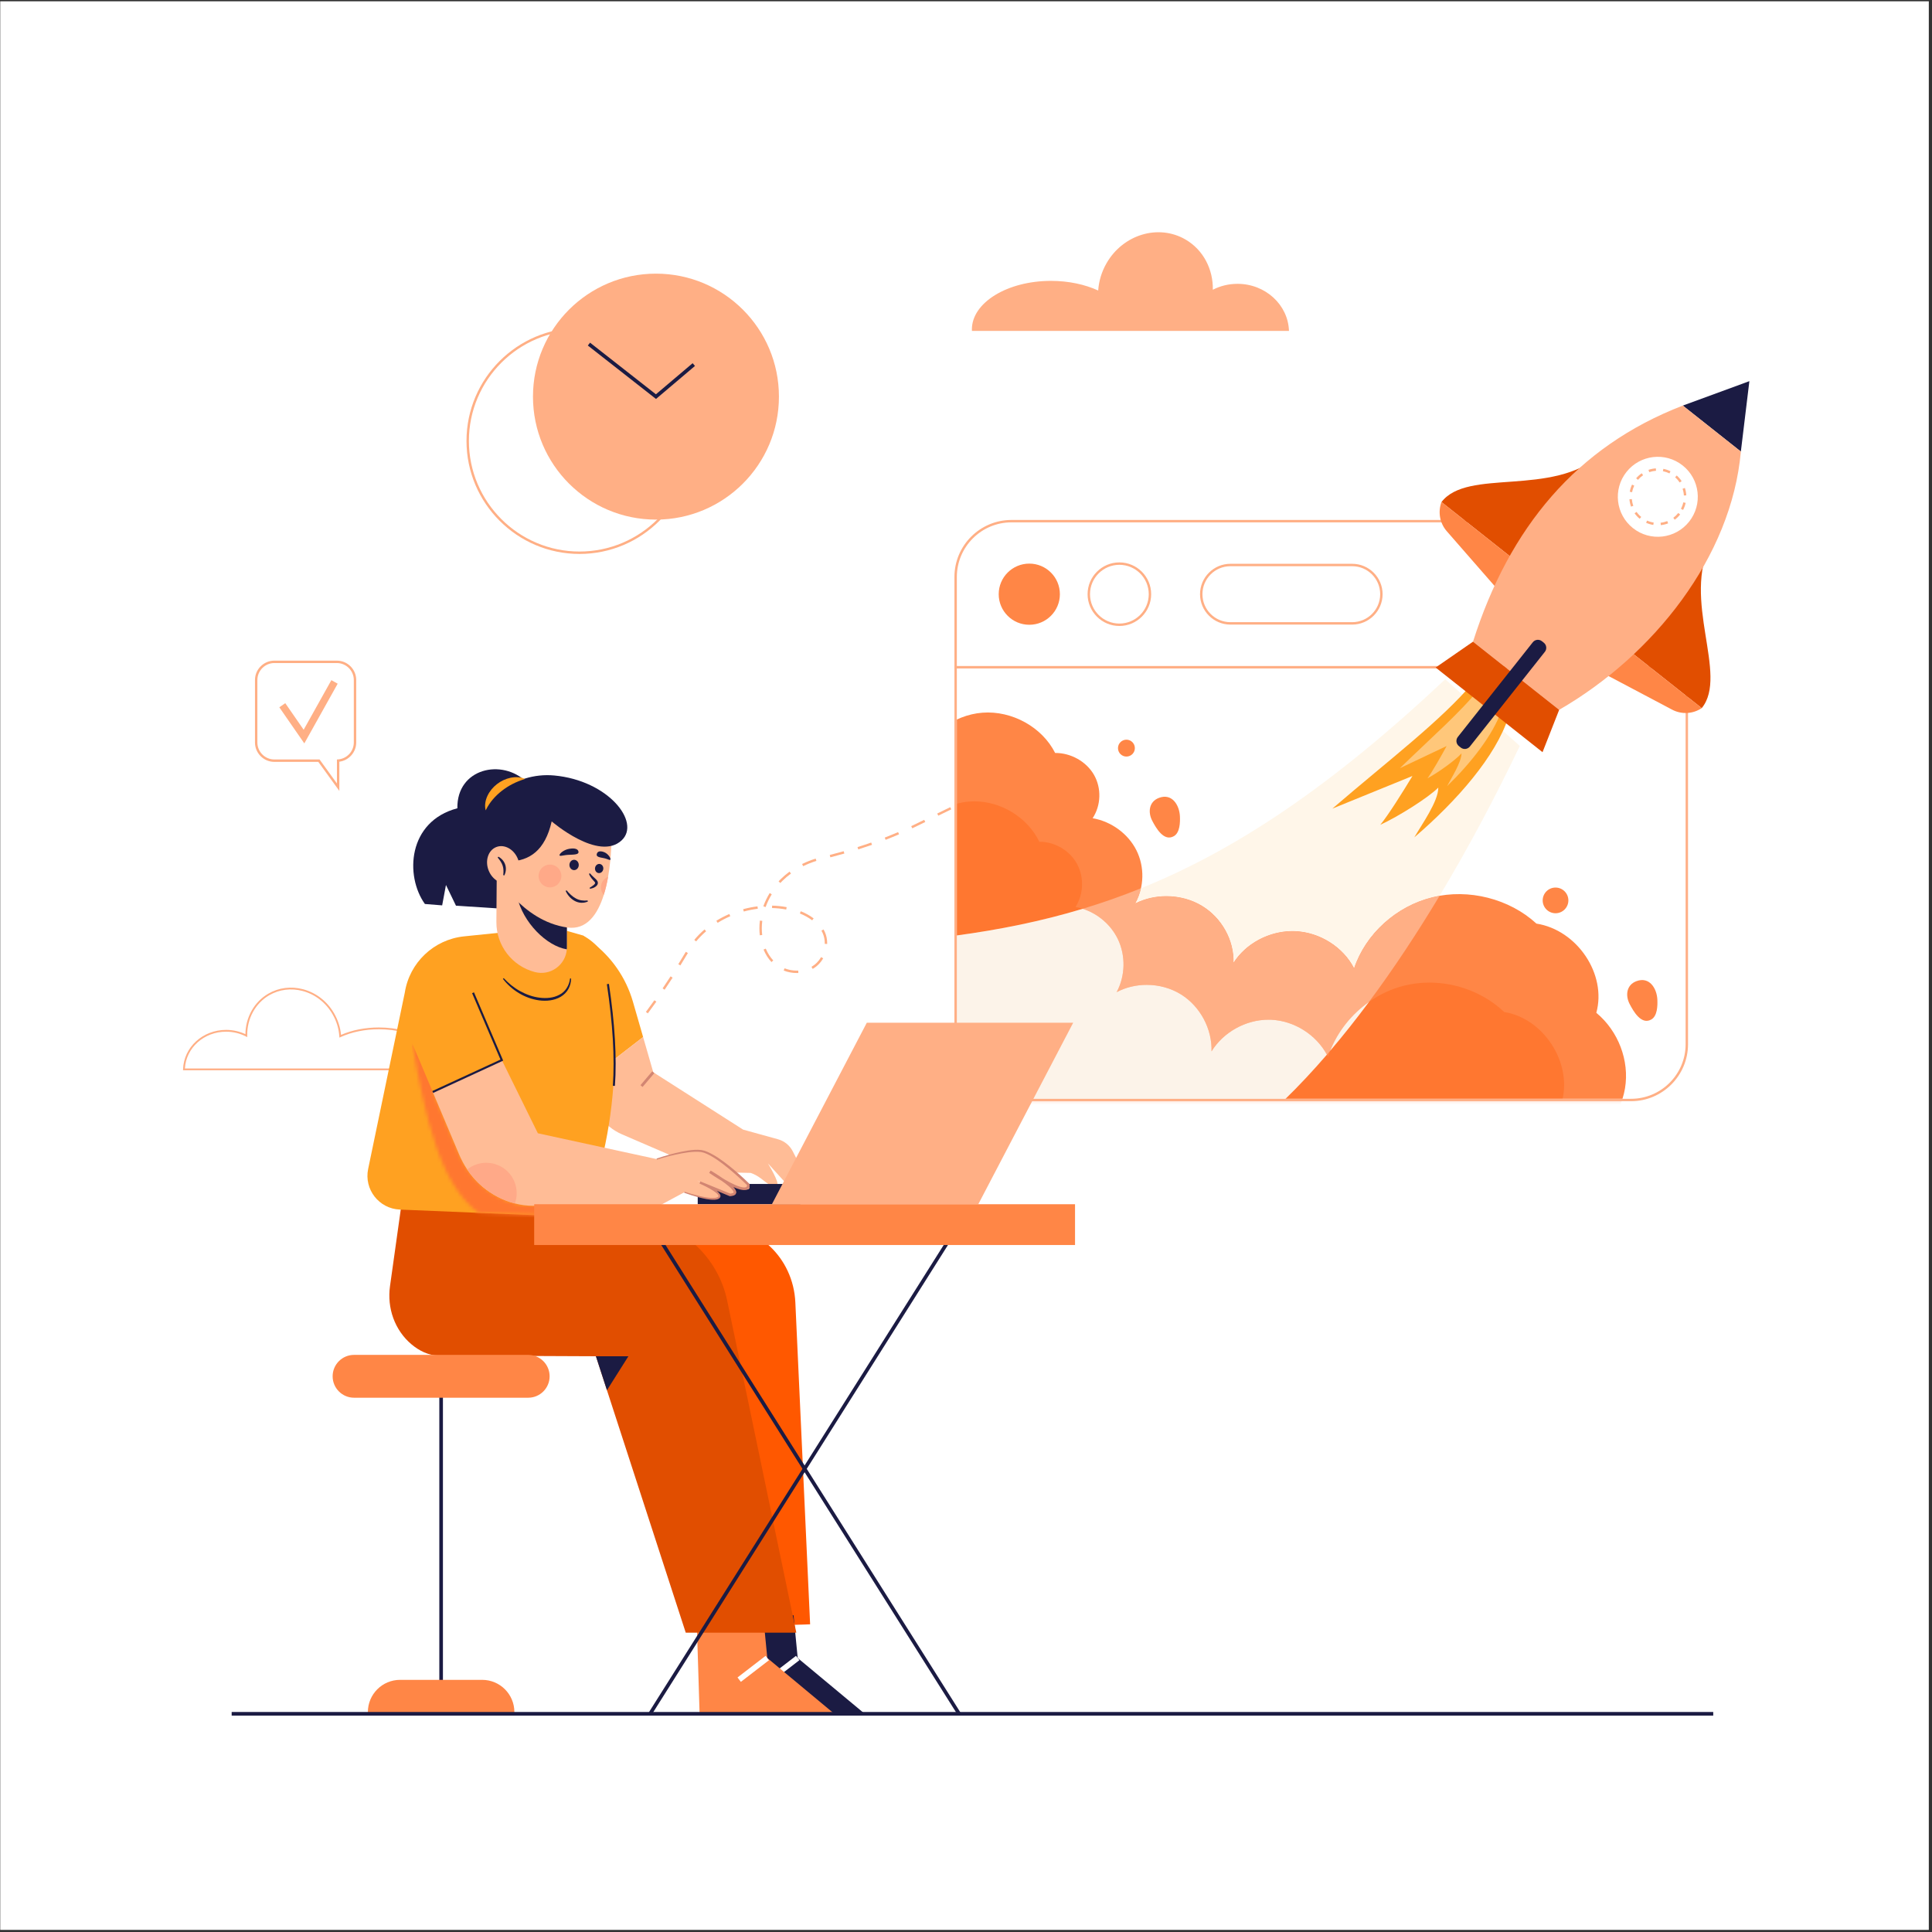 <svg width="564" height="564" viewBox="0 0 564 564" fill="none" xmlns="http://www.w3.org/2000/svg">
<rect x="0" y="0" width="564" height="564" fill="#333333" stroke="none"/>
<g clip-path="url(#clip0_99_1668)">
<path d="M0.07 563.38H563.07V0.38H0.07V563.38Z" fill="white"/>
<path d="M296.692 227.038L296.385 226.405L300.183 224.558L300.49 225.192L296.692 227.038ZM289.097 230.729L288.79 230.098L292.588 228.251L292.895 228.885L289.097 230.729ZM281.503 234.422L281.195 233.789L284.993 231.942L285.3 232.575L281.503 234.422ZM273.908 238.115L273.6 237.482L277.398 235.635L277.706 236.269L273.908 238.115ZM266.31 241.806L266.006 241.172L269.802 239.328L270.11 239.962L266.31 241.806ZM258.535 245.164L258.28 244.508C259.598 243.996 260.908 243.461 262.175 242.915L262.454 243.559C261.179 244.108 259.86 244.649 258.535 245.164ZM250.543 247.959L250.332 247.286C251.689 246.861 253.034 246.414 254.329 245.963L254.561 246.628C253.26 247.081 251.907 247.529 250.543 247.959ZM242.402 250.273L242.228 249.592C243.604 249.24 244.972 248.868 246.296 248.494L246.487 249.172C245.159 249.55 243.784 249.918 242.402 250.273ZM234.463 252.857L234.15 252.227C235.422 251.596 236.759 251.067 238.124 250.65L238.329 251.32C237.001 251.729 235.7 252.244 234.463 252.857ZM227.802 257.767L227.287 257.285C227.492 257.066 227.701 256.849 227.916 256.635C228.703 255.858 229.569 255.121 230.492 254.445L230.908 255.014C230.013 255.667 229.174 256.382 228.412 257.136C228.203 257.342 228 257.553 227.802 257.767ZM223.5 264.801L222.838 264.565C223.318 263.228 223.943 261.93 224.696 260.7L225.296 261.069C224.568 262.257 223.964 263.512 223.5 264.801ZM229.516 265.514C228.182 265.26 226.79 265.114 225.378 265.08L225.395 264.376C226.845 264.41 228.276 264.562 229.647 264.821L229.516 265.514ZM217.127 266.096L216.942 265.418C218.316 265.043 219.725 264.768 221.13 264.59L221.217 265.288C219.845 265.46 218.469 265.733 217.127 266.096ZM237.096 268.666C236.072 267.887 234.862 267.214 233.5 266.665L233.763 266.012C235.184 266.583 236.449 267.29 237.523 268.106L237.096 268.666ZM209.492 269.393L209.122 268.793C210.316 268.056 211.591 267.391 212.911 266.823L213.189 267.47C211.902 268.025 210.658 268.672 209.492 269.393ZM221.809 273.035C221.728 272.368 221.688 271.681 221.688 270.997C221.687 270.254 221.735 269.491 221.831 268.737L222.529 268.824C222.437 269.55 222.391 270.282 222.391 270.997C222.391 271.653 222.43 272.312 222.508 272.951L221.809 273.035ZM203.217 274.823L202.678 274.37C203.591 273.28 204.599 272.255 205.676 271.324L206.137 271.856C205.088 272.762 204.107 273.762 203.217 274.823ZM241.475 275.56L240.771 275.543L240.773 275.358C240.773 274.302 240.558 273.269 240.151 272.368C240.045 272.134 239.929 271.904 239.802 271.681L240.414 271.335C240.551 271.577 240.678 271.825 240.792 272.078C241.24 273.069 241.477 274.203 241.477 275.358L241.475 275.56ZM225.213 280.853C224.266 279.833 223.487 278.606 222.897 277.201L223.546 276.928C224.104 278.257 224.838 279.414 225.729 280.371L225.213 280.853ZM198.616 281.832L198.018 281.461C198.758 280.267 199.488 279.065 200.206 277.857L200.811 278.218C200.09 279.428 199.359 280.633 198.616 281.832ZM237.244 282.848L236.892 282.237C238.051 281.57 239.022 280.591 239.699 279.406L240.31 279.752C239.571 281.047 238.511 282.116 237.244 282.848ZM232.572 284.05C231.273 284.05 229.962 283.8 228.779 283.327L229.041 282.674C230.14 283.113 231.361 283.347 232.572 283.347C232.677 283.335 232.765 283.338 232.852 283.338C232.91 283.338 232.966 283.338 233.027 283.335L233.061 284.039C232.898 284.048 232.703 284.036 232.572 284.05ZM194.015 288.929L193.432 288.535C194.221 287.372 194.996 286.201 195.761 285.022L196.351 285.404C195.585 286.587 194.806 287.763 194.015 288.929ZM189.117 295.828L188.553 295.406C189.379 294.297 190.213 293.151 191.03 292L191.604 292.405C190.783 293.562 189.947 294.714 189.117 295.828ZM183.909 302.494L183.365 302.049C184.244 300.98 185.13 299.871 185.998 298.759L186.553 299.192C185.681 300.31 184.791 301.422 183.909 302.494ZM178.377 308.898L177.856 308.425C178.79 307.401 179.73 306.34 180.651 305.273L181.184 305.731C180.258 306.804 179.314 307.868 178.377 308.898ZM172.513 315.001L172.019 314.5C173.011 313.523 174.007 312.516 174.979 311.502L175.486 311.989C174.51 313.005 173.51 314.019 172.513 315.001ZM166.412 320.848L165.927 320.339L168.981 317.425L169.467 317.932L166.412 320.848Z" fill="#FFAF85"/>
<path d="M283.718 96.172C283.718 96.318 283.718 96.456 283.735 96.602H376.283C376.041 88.974 369.401 82.857 361.257 82.857C358.645 82.857 356.196 83.482 354.056 84.582C354.169 78.645 351.314 72.959 346.059 69.908C338.171 65.336 327.851 68.438 323.024 76.841C321.571 79.374 320.772 82.099 320.591 84.805C316.743 83.045 311.975 81.995 306.804 81.995C294.052 81.995 283.718 88.346 283.718 96.172Z" fill="#FFAF85"/>
<path d="M53.979 311.908H129.261C129.261 311.879 129.261 311.848 129.261 311.82C129.261 305.563 120.897 300.47 110.616 300.47C106.553 300.47 102.685 301.258 99.43 302.75L99.083 302.908L99.057 302.528C98.907 300.279 98.249 298.123 97.1 296.115C95.141 292.706 92.037 290.286 88.36 289.3C84.995 288.397 81.526 288.836 78.594 290.533C74.541 292.887 72.081 297.402 72.173 302.322L72.182 302.762L71.789 302.562C70.025 301.655 68.027 301.174 66.012 301.174C59.549 301.174 54.318 305.867 53.979 311.908ZM129.746 312.437H53.431L53.44 312.164C53.643 305.706 59.166 300.648 66.012 300.648C67.965 300.648 69.903 301.078 71.644 301.9C71.695 296.957 74.229 292.456 78.329 290.077C81.383 288.307 84.996 287.851 88.497 288.791C92.311 289.813 95.528 292.321 97.557 295.854C98.683 297.818 99.353 299.921 99.554 302.114C102.804 300.693 106.62 299.944 110.616 299.944C121.188 299.944 129.789 305.273 129.789 311.82C129.789 311.95 129.788 312.074 129.773 312.203L129.746 312.437Z" fill="#FFAF85"/>
<mask id="mask0_99_1668" style="mask-type:luminance" maskUnits="userSpaceOnUse" x="278" y="194" width="215" height="128">
<path d="M278.976 304.831C278.976 313.825 286.268 321.118 295.259 321.118H476.143C485.137 321.118 492.428 313.825 492.428 304.831V194.778H278.976V304.831Z" fill="white"/>
</mask>
<g mask="url(#mask0_99_1668)">
<path d="M278.976 304.831C278.976 313.825 286.268 321.118 295.259 321.118H476.143C485.137 321.118 492.428 313.825 492.428 304.831V194.778H278.976V304.831Z" fill="white"/>
<path d="M267.805 222.841C270.3 214.841 278.194 208.701 286.82 208.051C295.445 207.401 304.245 212.282 308.02 219.809C312.611 219.767 317.132 222.312 319.361 226.191C321.591 230.07 321.433 235.123 318.967 238.856C324.431 239.804 329.338 243.399 331.756 248.232C334.174 253.063 334.044 259.005 331.412 263.726C337.428 260.669 345.121 260.945 350.892 264.43C356.663 267.915 360.3 274.477 360.097 281.044C363.844 275.166 371.028 271.504 378.17 271.83C385.311 272.154 392.118 276.455 395.296 282.648C398.649 272.616 407.586 264.517 418.165 261.93C428.744 259.343 440.609 262.35 448.525 269.623C460.432 271.487 469.108 284.413 466.006 295.665C472.438 300.988 475.726 309.642 474.381 317.709C473.035 325.777 467.107 332.983 459.275 336.066L254.431 335.934L236.969 257.781L267.805 222.841Z" fill="#FF8646"/>
<path d="M456.077 321.118H374.924C379.144 317.022 383.296 312.58 387.355 307.874C387.468 308.079 387.577 308.29 387.681 308.501C387.87 307.916 388.078 307.336 388.304 306.765C392.174 302.224 395.96 297.438 399.656 292.464C402.722 290.308 406.159 288.689 409.793 287.766C412.234 287.144 414.748 286.843 417.259 286.843C425.273 286.843 433.304 289.903 439.12 295.434C450.504 297.27 458.825 309.946 456.077 321.118ZM278.976 273.128V234.723C280.265 234.346 281.593 234.098 282.938 233.991C283.439 233.952 283.943 233.932 284.447 233.932C292.278 233.932 299.991 238.661 303.412 245.733C303.451 245.733 303.49 245.733 303.53 245.733C307.924 245.733 312.234 248.263 314.365 252.106C316.515 255.985 316.358 261.035 313.973 264.77C314.688 264.9 315.395 265.074 316.085 265.297C303.975 268.954 291.746 271.408 278.976 273.128Z" fill="#FF7730"/>
<path d="M395.296 282.648C392.118 276.455 385.311 272.154 378.17 271.83C377.874 271.816 377.581 271.811 377.286 271.811C370.442 271.811 363.689 275.408 360.097 281.044C360.3 274.476 356.663 267.915 350.892 264.43C347.79 262.558 344.133 261.612 340.479 261.612C337.335 261.612 334.194 262.313 331.412 263.726C332.186 262.341 332.741 260.849 333.082 259.312C360.573 248.196 388.498 229.71 421.898 198.3L426.897 202.77C417.385 212.87 404.189 222.956 388.926 236.071L412.321 226.537C409.453 231.289 405.275 237.943 402.933 240.795C408.324 238.307 417 232.831 419.874 229.926C419.874 233.98 414.993 240.756 412.864 244.457C423.879 235.03 434.016 223.764 438.765 213.374L443.666 217.754C436.803 232.125 428.932 247.056 420.262 261.494C419.558 261.615 418.858 261.761 418.165 261.93C407.586 264.517 398.649 272.616 395.296 282.648Z" fill="#FFF6E9"/>
<path d="M387.355 307.874C384.168 302.021 377.806 298.004 371.143 297.698C370.865 297.683 370.586 297.678 370.307 297.678C363.689 297.678 357.153 301.284 353.676 306.925C353.876 300.358 350.369 293.799 344.795 290.319C341.805 288.45 338.278 287.507 334.754 287.507C331.711 287.507 328.671 288.211 325.977 289.63C328.521 284.909 328.654 278.964 326.323 274.136C324.305 269.961 320.493 266.71 316.085 265.297C321.763 263.583 327.412 261.604 333.082 259.312C332.741 260.849 332.187 262.341 331.412 263.726C334.194 262.313 337.335 261.612 340.48 261.612C344.133 261.612 347.79 262.558 350.892 264.43C356.663 267.915 360.3 274.477 360.097 281.044C363.689 275.408 370.442 271.811 377.286 271.811C377.581 271.811 377.874 271.816 378.17 271.831C385.311 272.154 392.118 276.456 395.296 282.649C398.649 272.616 407.586 264.517 418.165 261.93C418.858 261.761 419.559 261.615 420.262 261.494C413.805 272.239 406.908 282.713 399.656 292.464C394.609 296.017 390.567 301.025 388.304 306.765C387.988 307.136 387.673 307.505 387.355 307.874Z" fill="#FFAF85"/>
<path d="M374.924 321.118H295.259C286.268 321.118 278.976 313.825 278.976 304.831V273.128C291.746 271.408 303.975 268.954 316.085 265.297C320.493 266.71 324.305 269.961 326.323 274.136C328.654 278.964 328.521 284.909 325.977 289.63C328.671 288.211 331.711 287.507 334.754 287.507C338.278 287.507 341.805 288.45 344.795 290.319C350.369 293.799 353.876 300.358 353.676 306.925C357.153 301.284 363.689 297.678 370.307 297.678C370.586 297.678 370.865 297.683 371.143 297.697C377.806 298.004 384.168 302.021 387.355 307.874C383.296 312.58 379.144 317.022 374.924 321.118ZM388.304 306.765C390.567 301.025 394.609 296.017 399.656 292.464C395.96 297.438 392.174 302.224 388.304 306.765Z" fill="#FCF3E9"/>
<path d="M430.247 199.026C420.608 210.43 406.072 221.338 388.926 236.072L412.321 226.537C409.453 231.289 405.275 237.943 402.933 240.795C408.324 238.307 417 232.831 419.874 229.926C419.874 233.98 414.993 240.756 412.864 244.457C425.343 233.777 436.696 220.738 440.361 209.287L430.247 199.026Z" fill="#FFA121"/>
<path d="M438.388 207.282L432.026 200.83C432.353 200.422 432.671 200.011 432.98 199.603L438.734 206.21C438.627 206.565 438.512 206.922 438.388 207.282Z" fill="white"/>
<path d="M422.441 229.499C423.713 227.055 426.61 222.571 426.652 219.922C424.958 221.85 419.874 225.521 416.724 227.204C418.112 225.315 420.6 220.921 422.312 217.783L408.659 224.26C418.196 214.979 426.348 207.958 432.026 200.831L438.388 207.283C435.857 214.551 429.433 222.72 422.441 229.499Z" fill="#FFC77A"/>
<path d="M344.451 238.335C344.527 240.1 344.452 243.075 342.689 244.094C339.75 245.795 337.439 241.662 336.358 239.587C335.072 237.105 335.401 234.028 338.312 232.924C342.157 231.463 344.311 235.047 344.451 238.335Z" fill="#FF8646"/>
<path d="M483.828 291.851C483.904 293.613 483.828 296.588 482.066 297.61C479.127 299.31 476.816 295.178 475.735 293.101C474.448 290.621 474.777 287.544 477.688 286.437C481.533 284.979 483.687 288.563 483.828 291.851Z" fill="#FF8646"/>
<path d="M331.294 218.396C331.294 219.759 330.191 220.859 328.831 220.859C327.471 220.859 326.368 219.759 326.368 218.396C326.368 217.036 327.471 215.933 328.831 215.933C330.191 215.933 331.294 217.036 331.294 218.396Z" fill="#FF8646"/>
<path d="M457.848 262.851C457.848 264.922 456.17 266.6 454.099 266.6C452.027 266.6 450.349 264.922 450.349 262.851C450.349 260.779 452.027 259.101 454.099 259.101C456.17 259.101 457.848 260.779 457.848 262.851Z" fill="#FF8646"/>
</g>
<path d="M279.328 195.13V304.834C279.328 313.619 286.474 320.766 295.259 320.766H476.143C484.928 320.766 492.076 313.619 492.076 304.834V195.13H279.328ZM476.143 321.47H295.259C286.088 321.47 278.624 314.005 278.624 304.834V194.426H492.779V304.834C492.779 314.005 485.317 321.47 476.143 321.47Z" fill="#FFAF85"/>
<path d="M476.143 152.14H295.259C286.268 152.14 278.976 159.428 278.976 168.424V194.778H492.428V168.424C492.428 159.428 485.137 152.14 476.143 152.14Z" fill="white"/>
<path d="M279.328 194.426H492.076V168.424C492.076 159.639 484.928 152.491 476.143 152.491H295.259C286.474 152.491 279.328 159.639 279.328 168.424V194.426ZM492.779 195.13H278.624V168.424C278.624 159.25 286.088 151.788 295.259 151.788H476.143C485.317 151.788 492.779 159.25 492.779 168.424V195.13Z" fill="#FFAF85"/>
<path d="M309.408 173.458C309.408 178.389 305.41 182.387 300.478 182.387C295.546 182.387 291.549 178.389 291.549 173.458C291.549 168.528 295.546 164.531 300.478 164.531C305.41 164.531 309.408 168.528 309.408 173.458Z" fill="#FF8646"/>
<path d="M335.705 173.458C335.705 178.389 331.708 182.387 326.776 182.387C321.844 182.387 317.847 178.389 317.847 173.458C317.847 168.528 321.844 164.531 326.776 164.531C331.708 164.531 335.705 168.528 335.705 173.458Z" fill="white"/>
<path d="M326.776 164.883C322.047 164.883 318.199 168.731 318.199 173.457C318.199 178.187 322.047 182.035 326.776 182.035C331.505 182.035 335.351 178.187 335.351 173.457C335.351 168.731 331.505 164.883 326.776 164.883ZM326.776 182.739C321.658 182.739 317.495 178.575 317.495 173.457C317.495 168.343 321.658 164.179 326.776 164.179C331.894 164.179 336.054 168.343 336.054 173.457C336.054 178.575 331.894 182.739 326.776 182.739Z" fill="#FFAF85"/>
<path d="M394.741 181.981H359.191C354.484 181.981 350.67 178.164 350.67 173.458C350.67 168.754 354.484 164.936 359.191 164.936H394.741C399.448 164.936 403.262 168.754 403.262 173.458C403.262 178.164 399.448 181.981 394.741 181.981Z" fill="white"/>
<path d="M359.191 165.288C354.687 165.288 351.022 168.953 351.022 173.457C351.022 177.964 354.687 181.629 359.191 181.629H394.741C399.245 181.629 402.911 177.964 402.911 173.457C402.911 168.953 399.245 165.288 394.741 165.288H359.191ZM394.741 182.333H359.191C354.298 182.333 350.318 178.353 350.318 173.457C350.318 168.565 354.298 164.585 359.191 164.585H394.741C399.634 164.585 403.614 168.565 403.614 173.457C403.614 178.353 399.634 182.333 394.741 182.333Z" fill="#FFAF85"/>
<path d="M467.29 132.716C453.034 145.195 428.448 136.595 420.808 146.557L442.639 163.844L467.29 132.716Z" fill="#E14E00"/>
<path d="M420.808 146.557C419.716 149.465 420.31 152.736 422.351 155.075L437.819 172.793L442.639 163.844L420.808 146.557Z" fill="#FF8646"/>
<path d="M499.6 158.301C490.722 175.037 504.726 196.996 496.779 206.717L474.949 189.43L499.6 158.301Z" fill="#E14E00"/>
<path d="M496.78 206.717C494.201 208.445 490.879 208.62 488.135 207.167L467.343 196.172L474.949 189.43L496.78 206.717Z" fill="#FF8646"/>
<path d="M510.688 111.268L491.254 118.402L508.2 131.821L510.688 111.268Z" fill="#1B1B43"/>
<path d="M508.2 131.821C505.484 162.578 482.761 191.274 455.16 207.215L430.011 187.319C440.564 154.113 460.218 130.354 491.254 118.402L508.2 131.821Z" fill="#FFAF85"/>
<path d="M430.011 187.319L419.1 194.871L450.304 219.581L455.16 207.215L430.011 187.319Z" fill="#E14E00"/>
<path d="M493.109 152.272C489.106 157.328 481.764 158.181 476.711 154.178C471.656 150.175 470.803 142.833 474.806 137.78C478.809 132.727 486.15 131.874 491.203 135.874C496.259 139.877 497.112 147.219 493.109 152.272Z" fill="white"/>
<path d="M481.46 137.831L481.232 137.167C481.925 136.924 482.648 136.778 483.383 136.727L483.434 137.428C482.761 137.476 482.097 137.611 481.46 137.831ZM487.347 138.205C486.744 137.904 486.102 137.687 485.444 137.555L485.579 136.865C486.299 137.009 487 137.245 487.659 137.575L487.347 138.205ZM478.167 140.077L477.632 139.621C478.11 139.061 478.662 138.566 479.267 138.152L479.664 138.735C479.11 139.112 478.606 139.565 478.167 140.077ZM490.33 140.851C489.962 140.291 489.52 139.779 489.013 139.331L489.48 138.805C490.032 139.295 490.516 139.852 490.919 140.466L490.33 140.851ZM476.458 143.683L475.766 143.559C475.895 142.833 476.12 142.129 476.436 141.465L477.072 141.766C476.785 142.374 476.576 143.019 476.458 143.683ZM491.563 144.646C491.53 143.97 491.406 143.306 491.2 142.667L491.867 142.447C492.095 143.146 492.228 143.872 492.267 144.609L491.563 144.646ZM476.148 147.9C475.895 147.21 475.735 146.49 475.67 145.755L476.371 145.693C476.43 146.366 476.576 147.025 476.807 147.655L476.148 147.9ZM491.338 148.869L490.716 148.542C491.026 147.945 491.257 147.309 491.4 146.65L492.087 146.802C491.929 147.52 491.679 148.215 491.338 148.869ZM478.671 151.45C478.099 150.983 477.595 150.442 477.173 149.845L477.745 149.437C478.133 149.983 478.595 150.479 479.118 150.907L478.671 151.45ZM488.9 151.72L488.484 151.154C489.021 150.755 489.508 150.284 489.928 149.755L490.48 150.192C490.021 150.771 489.492 151.284 488.9 151.72ZM482.643 153.243C481.914 153.128 481.204 152.916 480.537 152.612L480.827 151.971C481.438 152.249 482.085 152.444 482.752 152.548L482.643 153.243ZM484.838 153.299L484.765 152.598C485.435 152.528 486.091 152.368 486.722 152.125L486.975 152.781C486.291 153.046 485.57 153.22 484.838 153.299Z" fill="#FFAF85"/>
<path d="M426.438 218.236L425.881 217.794C425.065 217.149 424.927 215.953 425.571 215.136L447.464 187.49C448.108 186.674 449.307 186.536 450.124 187.183L450.678 187.623C451.495 188.27 451.635 189.466 450.988 190.283L429.098 217.926C428.451 218.742 427.255 218.883 426.438 218.236Z" fill="#1B1B43"/>
<path d="M388.492 438.816H376.514V414.492H388.492V438.816Z" fill="white"/>
<path d="M408.549 438.816H396.574V415.272H408.549V438.816Z" fill="white"/>
<path d="M428.609 438.816H416.631V402.973H428.609V438.816Z" fill="white"/>
<path d="M448.668 438.816H436.691V392.459H448.668V438.816Z" fill="white"/>
<path d="M444.725 382.626H380.455V379.817H444.725V382.626Z" fill="white"/>
<path d="M184.77 292.433C182.733 285.373 178.422 279.183 172.507 274.826L170.131 273.075L172.147 314.801L187.742 302.739L184.77 292.433Z" fill="#FFA121"/>
<path d="M234.886 342.873L231.422 336.088C230.544 334.369 228.986 333.099 227.126 332.584L216.932 329.76L190.707 313.017L187.742 302.739L172.147 314.801L172.289 317.732C172.573 323.612 176.179 328.817 181.584 331.148L207.047 342.132L219.151 342.403C223.051 343.745 224.396 347.109 226.817 345.899C227.719 345.448 224.194 339.644 224.194 339.644L230.045 346.099L234.886 342.873Z" fill="#FFBC96"/>
<path d="M187.585 317.312L186.97 316.789L190.4 312.755L191.015 313.278L187.585 317.312Z" fill="#D28572"/>
<path d="M189.275 359.774L208.355 358.09C220.774 356.993 231.578 367.022 232.183 380.211L236.494 474.178L210.176 474.997L189.275 359.774Z" fill="#FF5800"/>
<path d="M212.292 474.063L213.099 500.02H252.1L232.869 484.017L231.658 471.51L212.292 474.063Z" fill="#1B1B43"/>
<path d="M225.158 490.975L224.173 489.697L232.376 483.378L233.361 484.656L225.158 490.975Z" fill="white"/>
<path d="M203.416 474.063L204.223 500.02H243.224L223.993 484.017L222.782 471.51L203.416 474.063Z" fill="#FF8646"/>
<path d="M216.281 490.975L215.296 489.697L223.5 483.378L224.485 484.656L216.281 490.975Z" fill="white"/>
<path d="M232.465 476.619H200.188L177.183 405.836L173.964 395.927L127.969 395.724C125.129 395.685 122.409 394.37 120.102 392.425C115.212 388.301 112.96 381.824 113.848 375.487L117.883 346.707L186.212 355.588C199.172 357.277 209.637 366.975 212.3 379.766L232.465 476.619Z" fill="#E14E00"/>
<path d="M183.445 395.927L177.183 405.836L173.964 395.927H183.445Z" fill="#1B1B43"/>
<path d="M174.996 341.493C174.666 342.825 174.319 344.156 173.964 345.496L171.543 355.38L139.669 354.057L116.721 353.105C110.636 352.855 106.231 347.205 107.473 341.243L118.173 289.754C119.545 280.999 126.654 274.26 135.473 273.348L161.658 270.654L170.131 273.075C178.402 277.511 178.41 285.556 178.805 290.826C180.54 313.887 178.402 327.855 174.996 341.493Z" fill="#FFA121"/>
<mask id="mask1_99_1668" style="mask-type:luminance" maskUnits="userSpaceOnUse" x="120" y="304" width="53" height="52">
<path d="M171.543 355.38L139.67 354.057C128.534 345.657 124.362 327.379 120.303 304.479L131.464 316.409L126.331 318.779L133.989 336.916C134.65 338.49 135.449 339.998 136.385 341.403C137.636 343.275 139.129 344.978 140.864 346.431C143.615 348.731 146.859 350.442 150.305 351.32C152.027 351.765 153.803 351.999 155.596 351.999C155.626 351.999 155.656 351.999 155.687 351.999L172.397 351.892L171.543 355.38Z" fill="white"/>
</mask>
<g mask="url(#mask1_99_1668)">
<path d="M120.303 355.38H172.397V304.479H120.303V355.38Z" fill="#FF7730"/>
</g>
<path d="M147.053 285.548C148.449 287.043 150.039 288.349 151.816 289.323C153.585 290.297 155.512 291.009 157.507 291.245C159.481 291.502 161.565 291.336 163.298 290.393C165.07 289.511 166.197 287.651 166.409 285.638L166.724 285.658C166.713 286.713 166.447 287.78 165.922 288.729C165.392 289.678 164.584 290.466 163.645 291.009C161.748 292.104 159.497 292.304 157.405 292.036C155.299 291.747 153.272 291.009 151.474 289.914C149.664 288.833 148.083 287.4 146.811 285.751L147.053 285.548Z" fill="#1B1B43"/>
<path d="M179.51 317.006L178.907 316.963C179.486 308.845 178.899 298.866 177.161 287.307L177.76 287.217C179.504 298.821 180.093 308.842 179.51 317.006Z" fill="#1B1B43"/>
<path d="M233.676 351.546H203.685V345.629H233.676V351.546Z" fill="#1B1B43"/>
<path d="M285.587 351.546H225.338L253.042 298.559H313.292L285.587 351.546Z" fill="#FFAF85"/>
<path d="M153.69 228.291C146.629 221.329 133.315 224.254 133.517 235.956C118.992 239.787 118.185 255.726 124.036 263.895L129.079 264.298L130.188 258.347L133.113 264.399L147.234 265.308L153.69 228.291Z" fill="#1B1B43"/>
<path d="M165.491 254.313V276.543C165.491 276.745 165.483 276.94 165.467 277.131C165.12 281.708 160.69 284.943 156.163 283.774C149.49 282.046 144.85 276.011 144.907 269.12L145.019 254.313H165.491Z" fill="#FFBC96"/>
<path d="M165.491 263.923V276.543C165.491 276.745 165.483 276.94 165.467 277.131C159.52 276.157 152.645 269.272 150.966 261.778L165.491 263.923Z" fill="#1B1B43"/>
<path d="M177.522 255.96C177.216 257.727 176.804 259.535 176.255 261.252C174.48 266.893 171.293 271.572 165.588 270.758C152.177 268.838 144.713 255.022 144.713 255.022L153.888 244.533L160.044 236.255L178.499 244.227C178.499 244.227 178.595 249.868 177.522 255.96Z" fill="#FFBC96"/>
<path d="M148.68 251.489C154.566 251.301 159.118 248.303 161.053 239.787C161.053 239.787 174.77 251.624 181.495 245.302C187.126 240.01 177.573 227.832 161.761 226.38C156.001 225.853 150.259 227.649 145.745 231.266C138.082 237.409 137.35 251.689 144.511 256.632L148.68 251.489Z" fill="#1B1B43"/>
<path d="M141.788 236.561C141.403 235.171 141.69 233.628 142.311 232.302C142.941 230.968 143.913 229.805 145.073 228.904C146.233 228.001 147.595 227.353 149.026 227.055C150.452 226.762 151.968 226.807 153.286 227.382C151.925 227.821 150.746 228.285 149.638 228.857C148.533 229.422 147.512 230.078 146.556 230.816C145.602 231.556 144.715 232.378 143.918 233.31C143.115 234.247 142.411 235.275 141.788 236.561Z" fill="#FFA121"/>
<path d="M151.176 250.726C152.314 253.57 151.329 256.638 148.976 257.578C146.623 258.521 143.793 256.978 142.655 254.135C141.517 251.292 142.502 248.224 144.855 247.284C147.208 246.341 150.038 247.883 151.176 250.726Z" fill="#FFBC96"/>
<path d="M146.915 255.478C147.016 254.496 147.023 253.564 146.737 252.708C146.459 251.85 145.914 251.104 145.286 250.332L145.484 250.087C146.396 250.563 147.171 251.413 147.501 252.463C147.833 253.513 147.689 254.656 147.217 255.568L146.915 255.478Z" fill="#1B1B43"/>
<path d="M168.956 252.503C168.956 253.336 168.346 254.011 167.593 254.011C166.841 254.011 166.231 253.336 166.231 252.503C166.231 251.669 166.841 250.994 167.593 250.994C168.346 250.994 168.956 251.669 168.956 252.503Z" fill="#1B1B43"/>
<path d="M176.113 253.691C176.022 254.425 175.409 254.957 174.744 254.873C174.079 254.791 173.613 254.13 173.704 253.392C173.794 252.658 174.407 252.128 175.072 252.21C175.737 252.292 176.203 252.953 176.113 253.691Z" fill="#1B1B43"/>
<path d="M168.887 248.717C168.942 249.42 167.814 249.488 166.153 249.539C164.492 249.586 163.345 250.102 163.331 249.654C163.318 249.209 164.547 248.063 166.185 247.788C167.876 247.5 168.822 247.878 168.887 248.717Z" fill="#1B1B43"/>
<path d="M174.194 249.395C174.072 250.09 174.901 250.268 176.129 250.484C177.356 250.698 178.149 251.323 178.211 250.881C178.272 250.439 177.493 249.181 176.308 248.742C175.086 248.289 174.34 248.567 174.194 249.395Z" fill="#1B1B43"/>
<path d="M172.219 254.943C172.534 255.329 172.885 255.661 173.243 256.005L173.787 256.511C173.975 256.68 174.179 256.869 174.36 257.153C174.449 257.297 174.522 257.482 174.534 257.691C174.55 257.902 174.484 258.105 174.399 258.262C174.212 258.575 173.99 258.758 173.748 258.921C173.266 259.236 172.744 259.369 172.24 259.467L172.122 259.174C172.555 258.893 172.988 258.642 173.325 258.352C173.485 258.209 173.643 258.034 173.7 257.899C173.763 257.767 173.745 257.722 173.67 257.564C173.491 257.269 173.033 256.877 172.735 256.469C172.408 256.064 172.114 255.602 171.942 255.095L172.219 254.943Z" fill="#1B1B43"/>
<path d="M165.388 259.909C166.213 260.852 167.072 261.722 168.104 262.274C169.13 262.842 170.299 263.003 171.534 262.868L171.618 263.172C171.021 263.439 170.348 263.58 169.668 263.54C168.988 263.512 168.315 263.307 167.722 262.98C166.531 262.319 165.653 261.249 165.123 260.081L165.388 259.909Z" fill="#1B1B43"/>
<path d="M160.55 259.053C158.711 259.053 157.22 257.561 157.22 255.723C157.22 253.885 158.711 252.393 160.55 252.393C162.389 252.393 163.879 253.885 163.879 255.723C163.879 257.561 162.389 259.053 160.55 259.053Z" fill="#FFA988"/>
<path d="M176.255 261.252C175.739 260.663 175.424 259.898 175.424 259.05C175.424 257.646 176.296 256.452 177.522 255.96C177.216 257.727 176.804 259.535 176.255 261.252Z" fill="#FFA988"/>
<path d="M139.535 295.33L120.303 304.476L126.335 318.773L146.499 309.475L139.535 295.33Z" fill="#FFA121"/>
<path d="M210.773 344.919C210.239 344.652 209.906 344.471 209.906 344.471L210.098 344.091C210.098 344.091 210.454 344.263 210.969 344.539L210.773 344.919Z" fill="#FFAF85"/>
<path d="M218.748 346.906C218.126 348.134 213.365 345.963 211.146 344.874C212.865 345.826 215.827 347.697 214.511 348.722C213.454 349.538 211.114 347.802 203.448 344.624C204.61 345.172 211.461 348.432 209.734 349.665C207.854 351.005 199.785 348.052 199.785 348.052L192.789 351.813H184.72L155.687 351.999C153.863 352.007 152.056 351.774 150.305 351.32C146.859 350.442 143.615 348.731 140.864 346.431C139.129 344.978 137.636 343.275 136.385 341.403C135.449 339.998 134.65 338.49 133.989 336.916L126.331 318.779L146.496 309.473L157.018 330.833L191.716 338.369L201.399 335.948C203.481 335.424 206.426 336.305 208.258 337.426C212.728 340.162 219.328 345.735 218.748 346.906Z" fill="#FFBC96"/>
<path d="M150.305 351.32C146.859 350.442 143.615 348.731 140.864 346.431C139.129 344.978 137.636 343.275 136.385 341.403C137.91 340.176 139.847 339.444 141.953 339.444C146.859 339.444 150.829 343.413 150.829 348.32C150.829 349.375 150.644 350.386 150.305 351.32Z" fill="#FFA988"/>
<path d="M191.666 338.217C194.072 337.417 196.51 336.727 198.998 336.207C200.242 335.95 201.501 335.742 202.785 335.669C203.427 335.632 204.077 335.644 204.732 335.72C205.056 335.784 205.379 335.869 205.702 335.945C206.01 336.052 206.311 336.178 206.615 336.294C208.976 337.364 211.033 338.895 213.022 340.469C215.01 342.053 216.887 343.756 218.712 345.53L218.795 345.612L218.813 345.716C218.878 346.099 218.834 346.45 218.622 346.808C218.492 346.957 218.358 347.123 218.183 347.194C218.014 347.303 217.847 347.343 217.679 347.371C217.01 347.481 216.426 347.343 215.867 347.194C214.745 346.884 213.744 346.372 212.734 345.876C211.747 345.35 210.774 344.801 209.83 344.207C208.87 343.638 207.958 343.002 207.023 342.4L207.45 341.716C209.101 342.695 210.706 343.723 212.241 344.888C213.003 345.482 213.757 346.084 214.406 346.878C214.561 347.089 214.718 347.301 214.827 347.588C214.887 347.723 214.919 347.895 214.923 348.08C214.908 348.275 214.848 348.48 214.716 348.632C214.461 348.925 214.155 349.023 213.897 349.088C213.628 349.158 213.376 349.173 213.12 349.198L213.041 349.206L212.955 349.17L204.196 345.502L204.458 344.885C205.838 345.521 207.181 346.206 208.462 347.047C209.087 347.492 209.744 347.897 210.204 348.669C210.309 348.863 210.384 349.161 210.275 349.44C210.165 349.71 209.951 349.882 209.755 349.975C209.35 350.18 208.942 350.223 208.55 350.245C206.979 350.282 205.506 349.913 204.042 349.553C202.583 349.167 201.15 348.711 199.732 348.199L199.838 347.903C201.254 348.376 202.694 348.792 204.145 349.139C205.591 349.465 207.081 349.783 208.519 349.713C209.205 349.685 210.023 349.384 209.689 348.93C209.375 348.401 208.725 347.951 208.128 347.554C206.889 346.766 205.541 346.099 204.19 345.499L204.452 344.882L213.243 348.474L213.078 348.446C213.294 348.424 213.518 348.41 213.71 348.356C213.908 348.314 214.068 348.224 214.122 348.159C214.245 348.108 214.079 347.675 213.804 347.351C213.247 346.673 212.508 346.073 211.769 345.507C210.273 344.381 208.668 343.365 207.048 342.414L207.475 341.732C208.403 342.326 209.303 342.968 210.248 343.531C211.178 344.12 212.132 344.663 213.095 345.184C214.069 345.668 215.054 346.172 216.073 346.453C216.573 346.597 217.105 346.695 217.532 346.622L217.688 346.597C217.736 346.583 217.765 346.552 217.806 346.535C217.899 346.507 217.928 346.434 217.991 346.388C218.069 346.267 218.105 346.042 218.077 345.879L218.178 346.065C216.393 344.303 214.514 342.614 212.576 341.017C210.634 339.438 208.609 337.904 206.371 336.857L205.519 336.516C205.228 336.446 204.94 336.364 204.647 336.302C204.047 336.226 203.431 336.204 202.811 336.232C201.571 336.283 200.325 336.454 199.09 336.682C196.619 337.141 194.171 337.775 191.766 338.518L191.666 338.217Z" fill="#D28572"/>
<path d="M126.458 319.052L126.204 318.503L146.102 309.323L137.815 289.928L138.371 289.689L146.89 309.625L126.458 319.052Z" fill="#1B1B43"/>
<path d="M129.304 494.911H128.248V403.998H129.304V494.911Z" fill="#1B1B43"/>
<path d="M154.194 408.031H103.358C99.904 408.031 97.105 405.23 97.105 401.776C97.105 398.322 99.904 395.524 103.358 395.524H154.194C157.648 395.524 160.448 398.322 160.448 401.776C160.448 405.23 157.648 408.031 154.194 408.031Z" fill="#FF8646"/>
<path d="M150.159 500.828H107.393V499.795C107.393 494.601 111.603 490.39 116.796 490.39H140.756C145.95 490.39 150.159 494.601 150.159 499.795V500.828Z" fill="#FF8646"/>
<path d="M279.493 500.487L189.387 357.663L190.279 357.1L280.385 499.924L279.493 500.487Z" fill="#1B1B43"/>
<path d="M190.279 500.487L189.387 499.924L279.493 357.1L280.385 357.663L190.279 500.487Z" fill="#1B1B43"/>
<path d="M313.83 363.453H155.942V351.546H313.83V363.453Z" fill="#FF8646"/>
<path d="M169.177 96.422C151.372 96.422 136.886 110.908 136.886 128.713C136.886 146.521 151.372 161.007 169.177 161.007C186.983 161.007 201.469 146.521 201.469 128.713C201.469 110.908 186.983 96.422 169.177 96.422ZM169.177 161.71C150.984 161.71 136.182 146.909 136.182 128.713C136.182 110.52 150.984 95.718 169.177 95.718C187.371 95.718 202.173 110.52 202.173 128.713C202.173 146.909 187.371 161.71 169.177 161.71Z" fill="#FFAF85"/>
<path d="M227.391 115.787C227.391 135.613 211.317 151.686 191.49 151.686C171.663 151.686 155.589 135.613 155.589 115.787C155.589 95.958 171.663 79.884 191.49 79.884C211.317 79.884 227.391 95.958 227.391 115.787Z" fill="#FFAF85"/>
<path d="M191.503 116.465L171.6 100.864L172.252 100.034L191.477 115.105L202.198 106.027L202.88 106.832L191.503 116.465Z" fill="#1B1B43"/>
<path d="M98.327 193.207H80.097C77.163 193.207 74.785 195.586 74.785 198.519V216.749C74.785 219.683 77.163 222.061 80.097 222.061H93.107L98.712 229.802V222.042C101.465 221.844 103.639 219.553 103.639 216.749V198.519C103.639 195.586 101.26 193.207 98.327 193.207Z" fill="white"/>
<path d="M80.097 193.559C77.362 193.559 75.136 195.783 75.136 198.519V216.749C75.136 219.486 77.362 221.709 80.097 221.709H93.287L98.36 228.716V221.715L98.687 221.69C101.266 221.504 103.286 219.334 103.286 216.749V198.519C103.286 195.783 101.062 193.559 98.327 193.559H80.097ZM99.064 230.889L92.927 222.413H80.097C76.974 222.413 74.433 219.871 74.433 216.749V198.519C74.433 195.398 76.974 192.856 80.097 192.856H98.327C101.45 192.856 103.99 195.398 103.99 198.519V216.749C103.99 219.593 101.851 221.994 99.064 222.36V230.889Z" fill="#FFAF85"/>
<path d="M88.838 217.017L81.541 206.475L83.277 205.273L88.647 213.031L96.735 198.556L98.578 199.586L88.838 217.017Z" fill="#FFAF85"/>
<path d="M500.138 500.828H67.63V499.772H500.138V500.828Z" fill="#1B1B43"/>
</g>
<defs>
<clipPath id="clip0_99_1668">
<rect width="563" height="563" fill="white" transform="translate(0.07 0.38)"/>
</clipPath>
</defs>
</svg>
